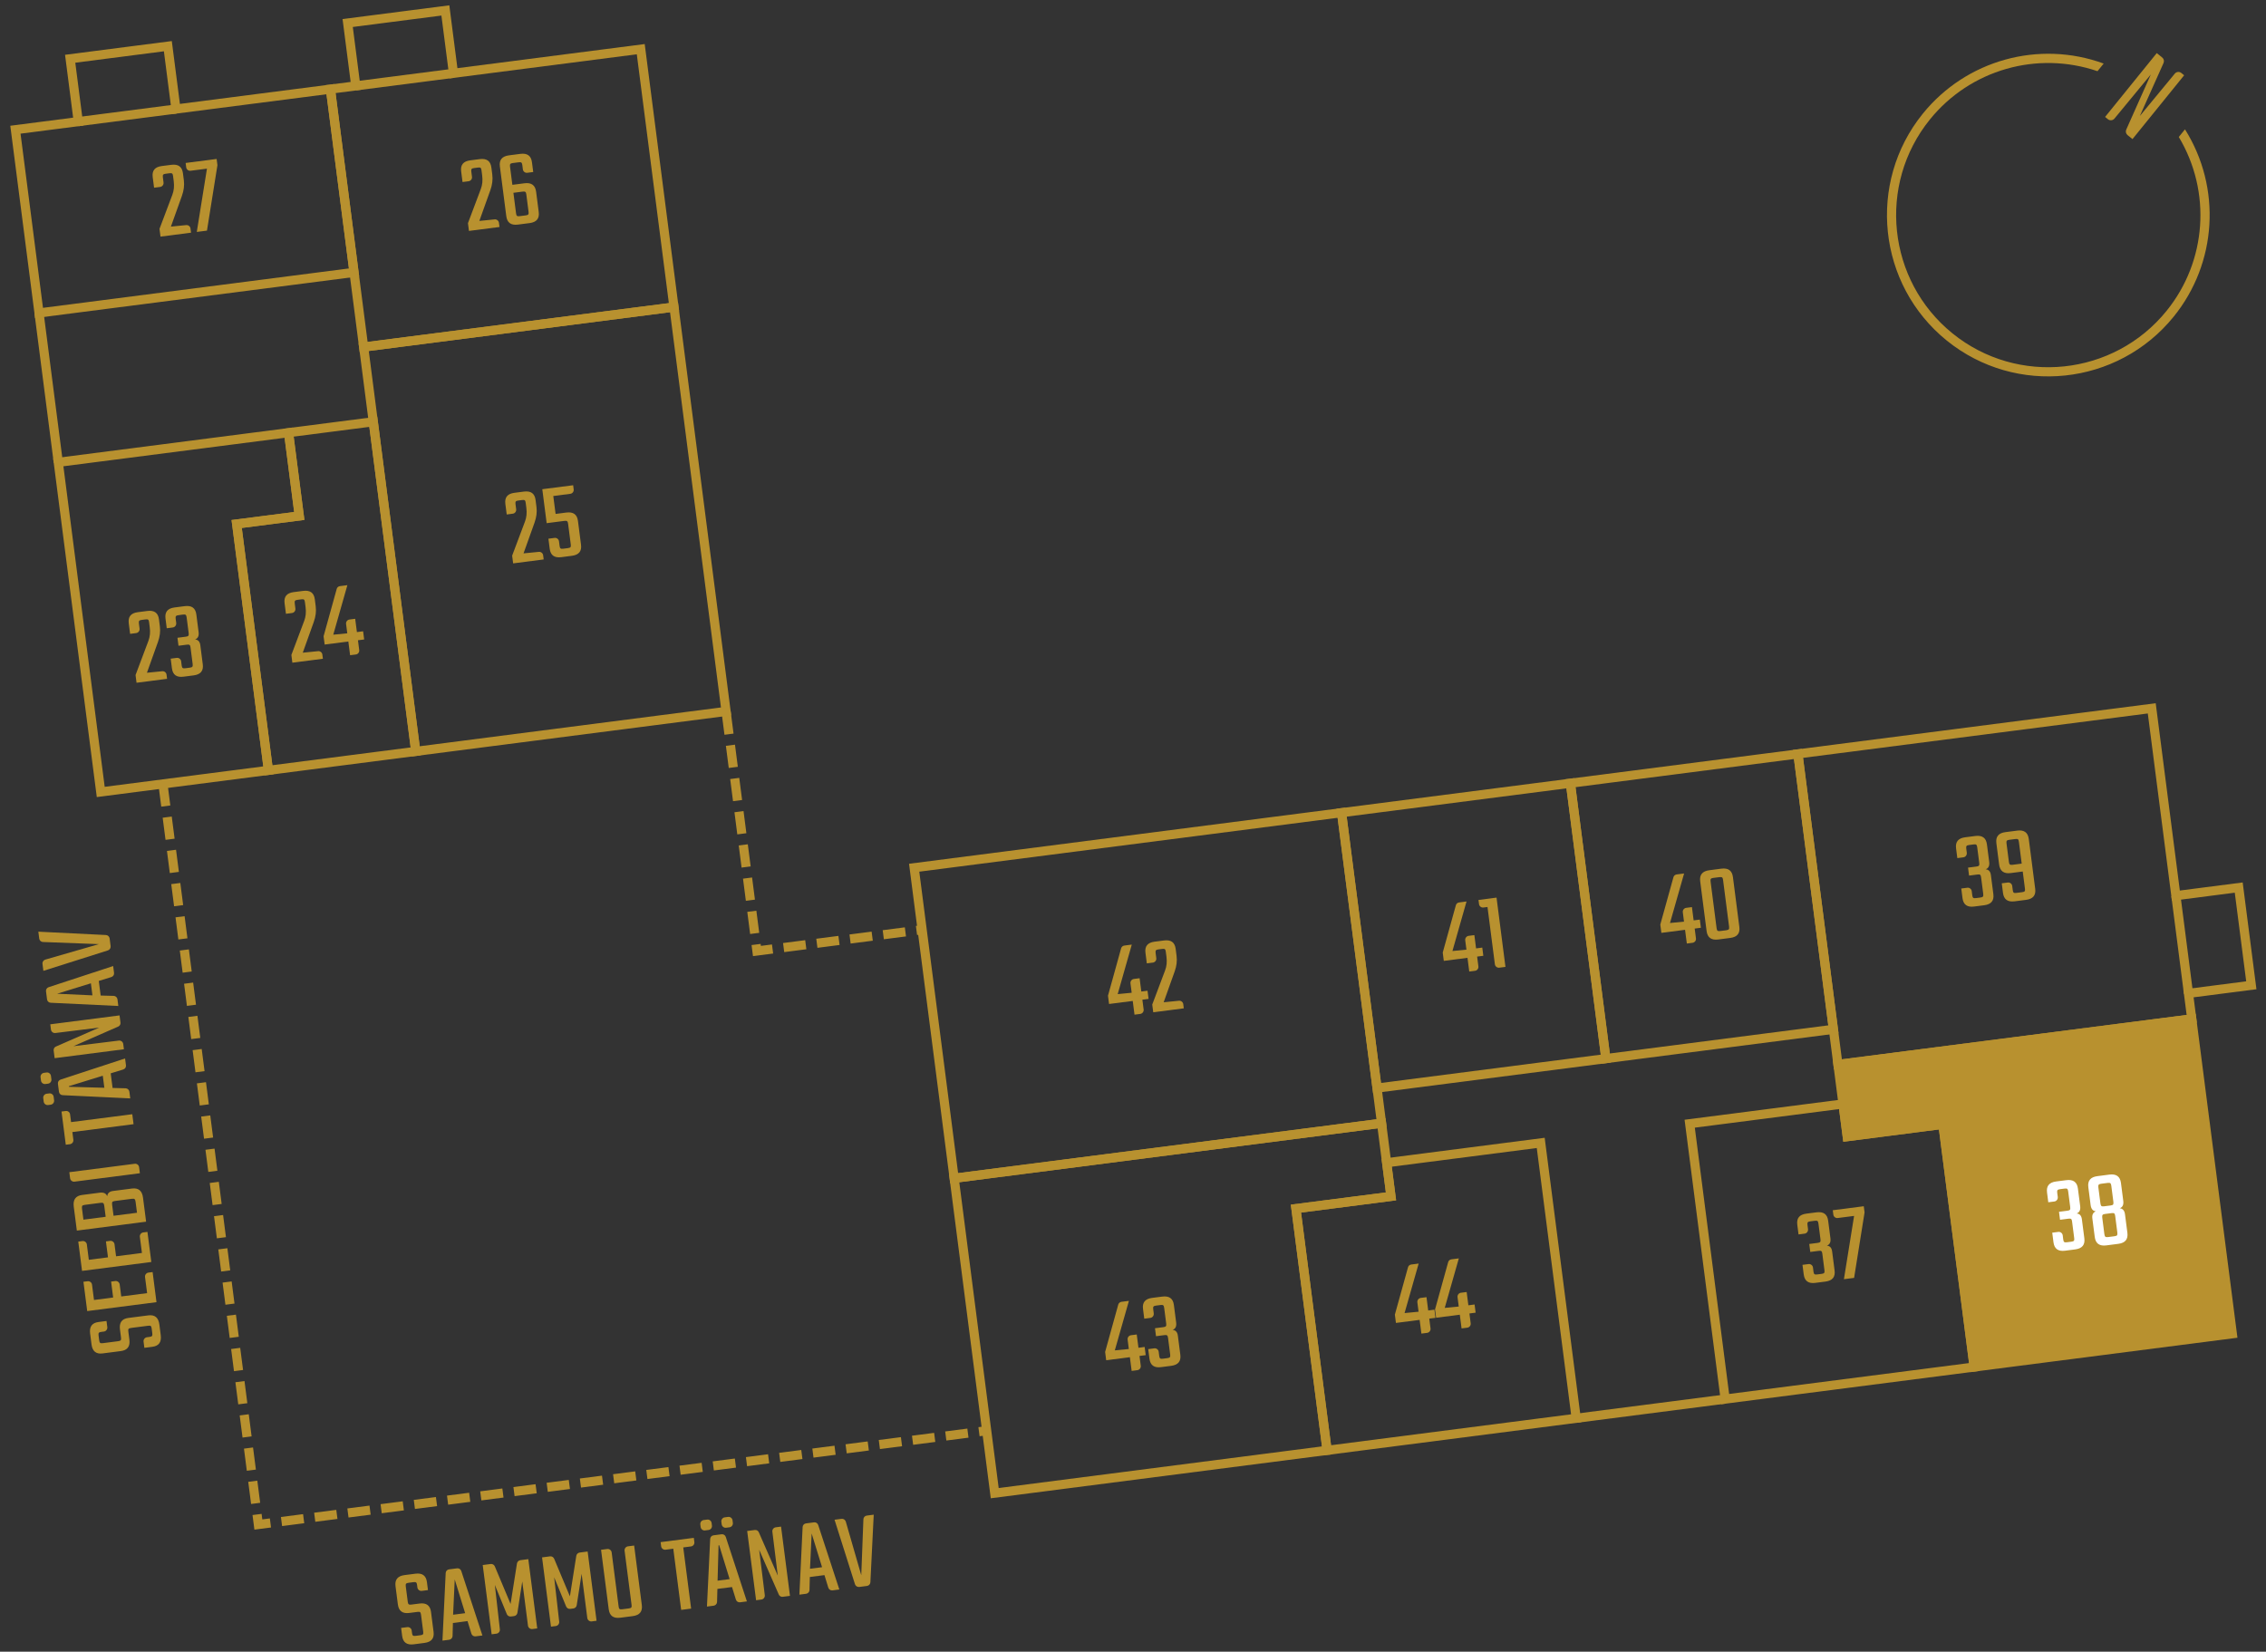 <?xml version="1.0" encoding="utf-8"?>
<svg id="Layer_2" viewBox="0 0 203 148" xmlns="http://www.w3.org/2000/svg">
  <rect x="0" y="0" width="203" height="148" fill="#333333" stroke="none"/>
  <g id="_10-38">
    <rect width="203" height="148" fill="none" stroke-width="0"/>
    <rect width="203" height="148" fill="none" stroke-width="0"/>
    <path d="M195.668,6.744l-4.629,5.72-.441-.357c-.147-.119-.194-.324-.119-.492l2.204-4.943-3.259,3.953c-.141.175-.407.203-.582.061l-.257-.208,4.629-5.72.488.395c.147.119.194.324.119.492l-2.124,4.75,3.132-3.796c.142-.175.407-.203.582-.061,0,0,.257.208.257.208Z" fill="#b8912f" stroke-width="0"/>
    <path d="M195.742,11.59l-.554.684c2.933,4.899,2.512,11.123-1.095,15.58-4.729,5.845-13.332,6.752-19.176,2.022s-6.752-13.332-2.022-19.176c3.607-4.457,9.606-6.168,15.009-4.321l.554-.684c-5.802-2.12-12.313-.317-16.202,4.488-5.014,6.197-4.052,15.318,2.144,20.332,6.197,5.014,15.318,4.052,20.332-2.144,3.888-4.805,4.294-11.549,1.01-16.782Z" fill="#b8912f" stroke-width="0"/>
    <polygon points="196.349 91.297 164.652 95.38 163.833 89.023 163.833 89.023 161.067 67.554 192.765 63.471 194.927 80.256 200.557 79.531 201.685 88.286 196.055 89.011 196.349 91.297" fill="none" stroke="#b8912f" stroke-miterlimit="10" stroke-width=".82"/>
    <polygon points="199.984 119.513 176.855 122.492 174.054 100.745 165.485 101.849 164.652 95.38 196.349 91.297 199.984 119.513" fill="#b8912f" stroke="#b8912f" stroke-miterlimit="10" stroke-width=".82"/>
    <polygon points="176.855 122.492 154.55 125.365 151.371 100.69 165.107 98.92 165.485 101.849 174.054 100.745 176.855 122.492" fill="none" stroke="#b8912f" stroke-miterlimit="10" stroke-width=".82"/>
    <polygon points="141.204 127.084 118.887 129.959 116.097 108.298 124.612 107.201 124.224 104.188 138.026 102.41 141.204 127.084" fill="none" stroke="#b8912f" stroke-miterlimit="10" stroke-width=".82"/>
    <polygon points="118.887 129.959 89.113 133.794 87.775 123.404 85.479 105.579 123.767 100.647 124.612 107.201 116.097 108.298 118.887 129.959" fill="none" stroke="#b8912f" stroke-miterlimit="10" stroke-width=".82"/>
    <polygon points="31.717 24.408 3.497 28.043 1.381 11.622 7.011 10.897 6.286 5.265 15.037 4.138 15.763 9.77 29.602 7.987 31.717 24.408" fill="none" stroke="#b8912f" stroke-miterlimit="10" stroke-width=".82"/>
    <polygon points="60.379 27.515 32.578 31.096 29.602 7.987 31.872 7.695 31.147 2.063 39.898 .936 40.624 6.567 57.402 4.406 60.379 27.515" fill="none" stroke="#b8912f" stroke-miterlimit="10" stroke-width=".82"/>
    <rect x="83.529" y="75.172" width="38.605" height="28.056" transform="translate(-10.553 13.868) rotate(-7.34)" fill="none" stroke="#b8912f" stroke-miterlimit="10" stroke-width=".82"/>
    <rect x="142.189" y="68.766" width="20.551" height="24.879" transform="translate(-9.125 20.144) rotate(-7.34)" fill="none" stroke="#b8912f" stroke-miterlimit="10" stroke-width=".82"/>
    <rect x="121.688" y="71.399" width="20.67" height="24.879" transform="translate(-9.629 17.554) rotate(-7.34)" fill="none" stroke="#b8912f" stroke-miterlimit="10" stroke-width=".82"/>
    <rect x="34.797" y="29.156" width="28.03" height="36.53" transform="translate(-5.658 6.625) rotate(-7.34)" fill="none" stroke="#b8912f" stroke-miterlimit="10" stroke-width=".82"/>
    <polygon points="37.245 67.327 24.046 69.027 21.202 46.953 26.811 46.231 25.85 38.77 33.441 37.792 37.245 67.327" fill="none" stroke="#b8912f" stroke-miterlimit="10" stroke-width=".82"/>
    <polygon points="24.046 69.027 9.025 70.962 5.221 41.427 25.85 38.77 26.811 46.231 21.202 46.953 24.046 69.027" fill="none" stroke="#b8912f" stroke-miterlimit="10" stroke-width=".82"/>
    <line x1="141.204" y1="127.084" x2="154.55" y2="125.365" fill="none" stroke="#b8912f" stroke-miterlimit="10" stroke-width=".82"/>
    <line x1="196.055" y1="89.011" x2="194.927" y2="80.256" fill="none" stroke="#b8912f" stroke-miterlimit="10" stroke-width=".82"/>
    <line x1="5.221" y1="41.427" x2="3.497" y2="28.043" fill="none" stroke="#b8912f" stroke-miterlimit="10" stroke-width=".82"/>
    <line x1="31.872" y1="7.695" x2="40.624" y2="6.567" fill="none" stroke="#b8912f" stroke-miterlimit="10" stroke-width=".82"/>
    <line x1="15.763" y1="9.77" x2="7.011" y2="10.897" fill="none" stroke="#b8912f" stroke-miterlimit="10" stroke-width=".82"/>
    <path d="M176.194,76.427c.024.189-.114.368-.302.393l-.545.07-.112-.872c-.075-.585.194-.913.81-.992l.911-.117c.625-.08.969.168,1.044.753l.202,1.566c.044.347-.058.571-.316.664.274.026.427.197.469.525l.22,1.704c.076.585-.194.913-.819.993l-.91.117c-.615.079-.959-.169-1.035-.754l-.11-.862.545-.07c.188-.024.367.114.392.302l.048.377c.031.238.097.28.335.25l.386-.05c.238-.03.292-.088.261-.326l-.191-1.486c-.03-.238-.097-.28-.335-.25l-.743.096-.092-.714.743-.096c.238-.03.291-.087.261-.325l-.182-1.407c-.03-.237-.097-.28-.335-.25l-.386.05c-.238.03-.291.089-.261.326l.05.386Z" fill="#b8912f" stroke-width="0"/>
    <path d="M180.704,74.426c.624-.081.97.168,1.045.753l.574,4.46c.076.585-.195.912-.82.993l-1.021.131c-.623.081-.968-.168-1.044-.753l-.11-.862.545-.07c.189-.023.367.115.391.303l.049.377c.031.238.088.281.336.249l.505-.064c.238-.031.281-.087.25-.325l-.196-1.526-1.08.139c-.614.079-.96-.178-1.036-.763l-.246-1.913c-.075-.585.195-.913.81-.992l1.051-.135ZM181.115,77.385l-.252-1.952c-.03-.237-.086-.282-.324-.251l-.525.067c-.238.03-.29.089-.26.326l.215,1.666c.029.228.096.278.334.248l.812-.104Z" fill="#b8912f" stroke-width="0"/>
    <path d="M152.28,82.4l.094.733-.555.071.114.883c.024.188-.114.367-.302.392l-.516.066-.159-1.229-2.122.273-.096-.744,1.178-4.243c.033-.134.151-.23.29-.249l.665-.085-1.264,4.437,1.255-.122-.108-.843c-.024-.188.113-.368.302-.393l.516-.066.153,1.19.555-.071Z" fill="#b8912f" stroke-width="0"/>
    <path d="M155.82,83.052c.076.585-.194.912-.808.991l-1.082.14c-.623.08-.968-.168-1.044-.753l-.574-4.46c-.075-.585.195-.913.819-.993l1.081-.14c.614-.079.958.17,1.033.755l.574,4.46ZM154.362,78.847c-.015-.119-.045-.197-.089-.23-.044-.024-.126-.035-.245-.02l-.536.068c-.228.029-.279.088-.249.325l.539,4.183c.016.119.044.197.088.22.035.036.117.047.235.031l.536-.068c.119-.016.195-.046.23-.092.035-.033.045-.115.029-.234l-.539-4.183Z" fill="#b8912f" stroke-width="0"/>
    <path d="M132.79,84.911l.094.733-.555.071.114.883c.023.188-.115.367-.303.391l-.516.066-.158-1.229-2.122.273-.096-.744,1.177-4.243c.033-.134.152-.231.291-.249l.664-.086-1.262,4.438,1.254-.123-.109-.842c-.023-.189.114-.368.303-.393l.516-.066.153,1.19.555-.071Z" fill="#b8912f" stroke-width="0"/>
    <path d="M134.068,80.432l.799,6.206-.555.071c-.188.024-.367-.114-.392-.302l-.662-5.136-.367.047c-.188.025-.366-.113-.391-.301l-.049-.377,1.616-.209Z" fill="#b8912f" stroke-width="0"/>
    <path d="M128.501,117.353l.095.732-.555.071.113.883c.024.188-.114.367-.302.392l-.516.066-.158-1.229-2.122.273-.097-.743,1.178-4.243c.033-.135.151-.23.29-.249l.664-.085-1.262,4.436,1.254-.121-.108-.843c-.024-.189.113-.368.302-.393l.516-.066.153,1.19.555-.071Z" fill="#b8912f" stroke-width="0"/>
    <path d="M132.1,116.889l.095.732-.556.072.113.883c.024.188-.113.367-.302.391l-.515.066-.158-1.229-2.122.273-.097-.743,1.177-4.242c.034-.136.152-.231.291-.249l.664-.086-1.263,4.436,1.255-.121-.108-.843c-.024-.189.112-.368.302-.392l.515-.066.153,1.19.556-.072Z" fill="#b8912f" stroke-width="0"/>
    <path d="M161.97,110.149c.025.188-.114.368-.302.392l-.546.07-.112-.873c-.075-.585.195-.911.811-.99l.911-.117c.625-.081.969.167,1.044.752l.202,1.566c.045.347-.058.571-.317.665.275.025.429.197.471.524l.22,1.704c.075.585-.194.912-.819.993l-.911.117c-.615.079-.96-.17-1.035-.755l-.111-.861.546-.07c.188-.023.367.114.392.303l.048.377c.031.238.096.279.334.249l.387-.05c.238-.031.292-.088.261-.326l-.191-1.487c-.03-.238-.097-.279-.335-.248l-.744.096-.092-.714.744-.096c.238-.031.292-.089.261-.327l-.182-1.407c-.03-.237-.096-.28-.334-.249l-.387.05c-.238.03-.291.089-.26.326l.049.387Z" fill="#b8912f" stroke-width="0"/>
    <path d="M166.966,108.085l.071.555-.937,5.865-.912.117.911-5.67-1.466.188c-.189.024-.368-.113-.392-.302l-.052-.396,2.775-.357Z" fill="#b8912f" stroke-width="0"/>
    <path d="M184.345,107.267c.023.188-.115.368-.304.392l-.545.07-.112-.873c-.075-.585.195-.911.81-.99l.912-.118c.624-.08.969.167,1.044.752l.202,1.566c.045.347-.058.571-.317.666.275.024.429.196.471.523l.22,1.704c.075.585-.195.913-.819.993l-.912.118c-.614.079-.959-.17-1.034-.755l-.111-.861.545-.07c.188-.023.368.114.393.303l.048.377c.031.238.096.279.334.248l.387-.05c.238-.03.291-.087.26-.325l-.191-1.487c-.03-.238-.096-.279-.334-.249l-.744.096-.092-.714.744-.096c.238-.03.291-.088.26-.326l-.182-1.407c-.03-.237-.095-.28-.333-.25l-.387.05c-.238.031-.291.09-.261.327l.051.387Z" fill="#fff" stroke-width="0"/>
    <path d="M190.213,107.6c.045.347-.058.571-.308.663.267.037.421.219.462.535l.215,1.665c.075.585-.194.912-.81.991l-1.08.14c-.615.079-.959-.17-1.034-.755l-.215-1.665c-.041-.316.062-.531.312-.635-.266-.025-.421-.217-.466-.563l-.206-1.597c-.075-.585.194-.911.81-.99l1.08-.14c.615-.079.959.169,1.034.754l.206,1.597ZM189.141,106.246c-.014-.109-.044-.185-.079-.221-.045-.035-.127-.046-.245-.03l-.585.075c-.119.016-.195.046-.221.09-.035.045-.044.126-.03.235l.187,1.447c.015.109.044.186.089.221.035.035.117.045.236.029l.585-.075c.118-.016.194-.045.229-.089.025-.044.035-.126.021-.235l-.187-1.447ZM189.49,108.952c-.014-.109-.044-.186-.079-.221-.045-.035-.127-.045-.245-.029l-.585.075c-.119.016-.195.045-.221.089-.035.044-.044.126-.03.235l.191,1.487c.016.119.045.195.091.23.035.035.117.045.236.029l.585-.075c.118-.016.194-.045.229-.089.024-.044.034-.126.019-.245l-.191-1.487Z" fill="#fff" stroke-width="0"/>
    <path d="M102.801,88.774l.094.732-.555.072.114.883c.023.188-.115.367-.303.391l-.516.066-.158-1.229-2.122.273-.096-.744,1.177-4.243c.035-.135.153-.231.291-.249l.665-.086-1.263,4.437,1.254-.122-.109-.842c-.023-.189.114-.369.303-.393l.516-.066.153,1.19.555-.071Z" fill="#b8912f" stroke-width="0"/>
    <path d="M103.587,85.861c.024.188-.114.367-.302.392l-.547.07-.122-.951c-.075-.585.195-.913.811-.992l.852-.109c.625-.081.969.168,1.044.753l.08.625c.061.466-.001.927-.171,1.401l-.985,2.758,1.363-.136c.188-.024.367.114.392.302l.048.377-2.736.354-.089-.693,1.148-3.051c.145-.371.183-.779.126-1.226l-.06-.456c-.03-.237-.088-.281-.335-.25l-.317.041c-.238.03-.29.089-.26.326l.061.466Z" fill="#b8912f" stroke-width="0"/>
    <path d="M102.544,120.696l.095.732-.556.072.113.883c.024.188-.113.367-.302.391l-.515.066-.158-1.229-2.122.273-.096-.744,1.176-4.242c.034-.135.152-.23.29-.249l.665-.085-1.263,4.436,1.255-.121-.108-.844c-.024-.189.112-.367.302-.392l.515-.066.153,1.19.556-.072Z" fill="#b8912f" stroke-width="0"/>
    <path d="M103.357,117.699c.025.188-.114.368-.302.392l-.546.07-.112-.873c-.075-.584.195-.91.81-.99l.912-.117c.624-.08.969.167,1.044.752l.202,1.566c.045.347-.058.571-.317.666.275.024.429.196.471.523l.22,1.704c.075.585-.195.913-.819.993l-.912.117c-.614.08-.959-.17-1.034-.754l-.111-.861.546-.07c.188-.024.367.113.392.302l.048.377c.031.238.096.28.334.249l.387-.05c.238-.03.291-.087.26-.325l-.191-1.488c-.03-.238-.096-.279-.334-.248l-.744.096-.092-.714.744-.096c.238-.03.291-.089.26-.327l-.181-1.406c-.031-.238-.096-.281-.334-.25l-.387.05c-.238.03-.291.089-.26.326l.049.387Z" fill="#b8912f" stroke-width="0"/>
    <path d="M26.463,54.537c.025.188-.113.367-.301.392l-.545.07-.123-.951c-.074-.586.195-.912.811-.992l.852-.109c.625-.08.969.168,1.045.752l.08.625c.061.467-.002.927-.172,1.403l-.986,2.757,1.363-.136c.189-.024.367.114.391.302l.049.377-2.736.353-.088-.693,1.148-3.051c.143-.37.182-.778.125-1.226l-.059-.455c-.031-.238-.088-.281-.336-.25l-.316.041c-.238.031-.291.089-.26.326l.059.466Z" fill="#b8912f" stroke-width="0"/>
    <path d="M32.529,56.567l.096.733-.557.071.113.883c.025.188-.113.367-.301.391l-.516.066-.158-1.229-2.121.273-.096-.744,1.176-4.242c.033-.136.152-.231.291-.25l.664-.085-1.264,4.437,1.256-.122-.109-.843c-.023-.188.113-.368.303-.393l.514-.066.154,1.191.555-.072Z" fill="#b8912f" stroke-width="0"/>
    <path d="M46.242,45.638c.023.189-.114.367-.303.392l-.545.07-.122-.951c-.075-.585.194-.912.81-.991l.853-.109c.624-.081.969.167,1.044.752l.08.625c.061.466-.002.927-.172,1.402l-.986,2.757,1.364-.135c.188-.024.368.113.392.302l.049.377-2.736.353-.089-.693,1.148-3.051c.143-.371.183-.779.125-1.226l-.059-.456c-.03-.237-.088-.281-.336-.249l-.316.041c-.238.03-.291.088-.261.325l.061.466Z" fill="#b8912f" stroke-width="0"/>
    <path d="M49.771,46.051l.962-.124c.624-.08.969.168,1.044.753l.274,2.131c.075.585-.195.912-.819.992l-.952.123c-.614.079-.959-.169-1.034-.754l-.116-.901.555-.072c.189-.023.368.114.393.303l.054.416c.03.238.097.28.335.249l.405-.052c.238-.031.291-.088.261-.326l-.239-1.854c-.03-.237-.098-.29-.336-.26l-1.585.204-.392-3.043,2.765-.355.048.376c.024.189-.113.368-.302.392l-1.526.197.207,1.605Z" fill="#b8912f" stroke-width="0"/>
    <path d="M42.283,15.848c.024.188-.113.367-.302.392l-.545.07-.123-.951c-.075-.585.194-.912.81-.991l.853-.11c.624-.08.969.168,1.044.753l.081.624c.06.466-.002.928-.172,1.403l-.986,2.757,1.363-.136c.188-.023.368.114.393.303l.049.377-2.736.352-.09-.693,1.149-3.051c.143-.371.183-.778.125-1.225l-.059-.457c-.031-.237-.088-.281-.336-.249l-.316.041c-.238.03-.292.089-.261.326l.06.466Z" fill="#b8912f" stroke-width="0"/>
    <path d="M45.902,16.561l1.091-.14c.613-.079.96.178,1.035.762l.234,1.814c.075.585-.196.913-.81.992l-1.051.135c-.625.081-.97-.168-1.045-.753l-.575-4.46c-.075-.585.195-.912.82-.992l1.021-.132c.615-.079.959.169,1.034.754l.113.872-.535.069c-.189.024-.367-.114-.392-.303l-.05-.387c-.031-.237-.097-.28-.335-.249l-.506.064c-.237.031-.291.089-.26.326l.209,1.626ZM47.151,17.418c-.029-.228-.097-.278-.334-.248l-.823.105.237,1.844c.031.238.097.28.334.249l.526-.067c.237-.03.291-.088.26-.326l-.2-1.557Z" fill="#b8912f" stroke-width="0"/>
    <path d="M14.651,16.358c.024.188-.114.367-.302.392l-.546.07-.123-.951c-.075-.585.195-.912.811-.991l.852-.109c.625-.081.97.167,1.045.752l.081.625c.06.466-.002.927-.172,1.402l-.986,2.757,1.363-.135c.188-.024.367.113.392.302l.049.377-2.736.353-.09-.694,1.15-3.05c.143-.372.182-.779.124-1.226l-.059-.456c-.031-.237-.087-.281-.335-.25l-.317.041c-.238.031-.291.089-.26.326l.06.466Z" fill="#b8912f" stroke-width="0"/>
    <path d="M19.407,14.244l.072.555-.938,5.866-.912.117.911-5.67-1.466.188c-.189.024-.368-.113-.392-.302l-.052-.396,2.775-.358Z" fill="#b8912f" stroke-width="0"/>
    <path d="M12.504,56.335c.023.189-.115.367-.303.392l-.545.07-.121-.951c-.076-.585.193-.912.809-.991l.854-.11c.623-.08.969.168,1.043.753l.08.625c.061.466-.002.926-.172,1.402l-.986,2.757,1.365-.136c.188-.023.367.114.391.303l.049.377-2.736.352-.088-.693,1.148-3.051c.143-.37.182-.778.123-1.225l-.059-.456c-.029-.237-.086-.281-.334-.249l-.316.041c-.238.03-.291.088-.262.325l.061.466Z" fill="#b8912f" stroke-width="0"/>
    <path d="M15.785,55.831c.023.189-.113.369-.303.393l-.545.07-.111-.872c-.076-.585.193-.912.809-.991l.912-.117c.625-.081.969.167,1.043.752l.201,1.566c.045.347-.057.571-.316.665.275.025.428.196.471.524l.219,1.705c.076.584-.193.912-.818.992l-.912.117c-.615.079-.959-.169-1.033-.754l-.111-.862.545-.07c.188-.024.367.114.391.302l.049.377c.031.238.098.28.336.25l.385-.05c.238-.03.291-.088.262-.326l-.191-1.487c-.031-.238-.098-.279-.336-.248l-.742.096-.092-.715.742-.096c.238-.03.291-.088.262-.326l-.182-1.406c-.031-.238-.098-.28-.336-.25l-.385.051c-.238.03-.291.088-.262.325l.051.386Z" fill="#b8912f" stroke-width="0"/>
    <polyline points="65.053 63.803 67.811 85.215 82.61 83.308" fill="none" stroke="#b8912f" stroke-dasharray="0 0 2 1" stroke-miterlimit="10" stroke-width=".82"/>
    <polyline points="14.597 70.244 23.145 136.604 88.393 128.199" fill="none" stroke="#b8912f" stroke-dasharray="0 0 2 1" stroke-miterlimit="10" stroke-width=".82"/>
    <path d="M11.747,118.991c-.237.031-.281.086-.25.323l.095.734c.077.604-.182.939-.766,1.015l-1.636.211c-.585.075-.913-.194-.992-.81l-.125-.972c-.079-.613.169-.958.754-1.033l.714-.092.072.555c.023.188-.115.368-.303.393l-.229.029c-.237.03-.28.096-.25.334l.054.417c.031.236.09.29.327.26l1.378-.178c.237-.03.28-.098.249-.334l-.093-.724c-.078-.605.169-.95.754-1.025l1.784-.229c.585-.075.912.195.993.819l.123.962c.079.614-.169.96-.754,1.035l-.714.092-.071-.556c-.024-.188.114-.368.303-.393l.228-.029c.238-.03.28-.096.25-.334l-.054-.417c-.031-.237-.087-.279-.325-.249l-1.517.195Z" fill="#b8912f" stroke-width="0"/>
    <path d="M13.179,115.872l-.187-1.447c-.024-.188.115-.368.303-.393l.377-.048.347,2.696-6.206.799-.338-2.626.377-.048c.189-.024.367.113.391.302l.178,1.378,1.716-.221-.184-1.428.376-.049c.188-.024.368.114.393.302l.139,1.081,2.319-.299Z" fill="#b8912f" stroke-width="0"/>
    <path d="M12.716,112.272l-.187-1.448c-.023-.188.115-.367.303-.392l.377-.048.347,2.696-6.206.799-.338-2.627.377-.048c.189-.024.367.114.392.302l.177,1.379,1.716-.221-.184-1.428.376-.049c.188-.024.368.113.393.302l.139,1.081,2.319-.299Z" fill="#b8912f" stroke-width="0"/>
    <path d="M6.884,110.269l-.277-2.15c-.08-.625.169-.97.754-1.045l1.576-.203c.347-.044.571.058.665.317.035-.276.207-.43.524-.471l1.694-.218c.585-.075.912.195.992.82l.277,2.15-6.206.799ZM7.595,107.961c-.119.016-.195.047-.23.091-.024.044-.034.124-.019.243l.128.992,1.993-.256-.128-.992c-.016-.119-.045-.195-.091-.23-.035-.035-.117-.045-.236-.03l-1.417.183ZM10.291,107.614c-.118.016-.194.046-.229.09-.024.044-.033.125-.018.244l.128.992,2.101-.271-.128-.992c-.016-.119-.045-.195-.091-.23-.034-.035-.117-.045-.235-.03l-1.527.197Z" fill="#b8912f" stroke-width="0"/>
    <path d="M6.211,105.034l5.859-.754c.188-.024.366.112.391.302l.07.545-5.859.755c-.188.023-.367-.114-.392-.303l-.069-.545Z" fill="#b8912f" stroke-width="0"/>
    <path d="M5.51,99.599l.377-.048c.189-.024.365.103.391.302l.09.693,5.482-.706.115.892-5.482.706.089.694c.024.188-.112.368-.302.393l-.377.048-.383-2.974Z" fill="#b8912f" stroke-width="0"/>
    <path d="M4.065,97.134c-.188.023-.367-.114-.392-.303l-.04-.308c-.024-.188.114-.366.303-.391l.238-.031c.188-.024.366.114.391.302l.04.309c.024.188-.114.367-.302.391l-.238.031ZM4.307,99.017c-.188.024-.367-.115-.392-.303l-.041-.318c-.023-.188.114-.366.303-.391l.238-.031c.188-.024.367.114.391.302l.041.318c.024.188-.114.367-.302.392l-.238.031ZM9.917,96.177l.169,1.309,1.173.031c.173.008.311.141.332.31l.077.595-6.054-.289c-.173-.007-.31-.132-.331-.3l-.094-.724c-.021-.169.08-.323.245-.374l5.772-1.892.079.614c.021.169-.08.321-.245.374l-1.124.346ZM9.348,97.47l-.14-1.08-3.023.934c-.021.002-.019.022-.017.032.001.01.002.019.024.027l3.155.087Z" fill="#b8912f" stroke-width="0"/>
    <path d="M4.504,91.784l6.206-.799.083.645c.019.148-.062.3-.206.358l-4.006,1.755,4.066-.502c.188-.024.367.113.392.302l.062.476-6.206.799-.088-.684c-.02-.149.062-.301.206-.359l3.883-1.699-3.939.488c-.188.023-.367-.115-.391-.303l-.062-.477Z" fill="#b8912f" stroke-width="0"/>
    <path d="M8.85,87.897l.169,1.308,1.172.031c.173.008.312.141.333.31l.076.595-6.053-.289c-.173-.007-.31-.132-.332-.3l-.093-.724c-.021-.169.079-.323.244-.374l5.772-1.892.079.614c.022.169-.079.321-.244.374l-1.124.347ZM8.281,89.189l-.139-1.08-3.024.934,3.163.146Z" fill="#b8912f" stroke-width="0"/>
    <path d="M3.434,83.483l6.055.299c.173.008.311.142.333.31l.088.684c.021.169-.078.333-.243.385l-5.78,1.832-.081-.624c-.022-.179.089-.334.254-.385l4.799-1.385-5.002-.191c-.172.001-.319-.131-.342-.299l-.08-.625Z" fill="#b8912f" stroke-width="0"/>
    <path d="M37.716,144.685c-.031-.237-.087-.28-.324-.25l-.734.095c-.604.078-.939-.182-1.015-.766l-.211-1.636c-.075-.585.194-.913.81-.992l.972-.125c.614-.079.958.169,1.033.755l.092.713-.555.072c-.188.023-.367-.115-.392-.303l-.029-.229c-.03-.236-.097-.28-.335-.25l-.416.055c-.237.03-.291.089-.261.326l.178,1.378c.03.237.098.28.335.249l.724-.093c.605-.078.949.169,1.024.754l.229,1.784c.075.585-.194.912-.819.992l-.962.125c-.614.078-.959-.17-1.034-.755l-.092-.714.555-.071c.189-.024.368.114.393.303l.029.228c.03.238.097.28.335.25l.416-.054c.237-.03.28-.087.25-.325l-.195-1.517Z" fill="#b8912f" stroke-width="0"/>
    <path d="M41.883,145.258l-1.309.169-.031,1.172c-.007.173-.141.311-.31.333l-.595.076.289-6.054c.007-.172.132-.309.3-.331l.724-.093c.169-.021.323.079.374.244l1.892,5.773-.614.078c-.168.021-.321-.079-.374-.244l-.346-1.124ZM40.591,144.688l1.08-.139-.934-3.024-.146,3.163Z" fill="#b8912f" stroke-width="0"/>
    <path d="M44.044,146.44l-.799-6.205.714-.093c.159-.021.311.071.37.215l1.411,3.366.571-3.622c.021-.153.146-.28.304-.301l.714-.093.799,6.207-.437.056c-.188.024-.367-.114-.391-.302l-.512-3.966-.434,2.808c-.021.154-.146.28-.305.301l-.277.035c-.158.021-.312-.07-.369-.214l-1.072-2.613.449,3.974c.024.188-.112.367-.302.392l-.436.056Z" fill="#b8912f" stroke-width="0"/>
    <path d="M49.359,145.756l-.799-6.206.714-.092c.159-.021.311.071.37.215l1.411,3.366.571-3.622c.021-.153.146-.281.304-.301l.714-.092.799,6.205-.437.057c-.188.024-.367-.114-.392-.302l-.51-3.966-.436,2.807c-.02.154-.145.281-.303.301l-.277.036c-.16.021-.312-.069-.371-.214l-1.072-2.613.451,3.974c.023.188-.113.367-.303.392l-.436.056Z" fill="#b8912f" stroke-width="0"/>
    <path d="M56.81,138.487l.687,5.333c.075.585-.194.913-.819.993l-1.101.142c-.623.081-.969-.168-1.044-.753l-.687-5.333.556-.071c.188-.024.368.114.393.302l.624,4.848c.03.238.096.28.334.249l.564-.072c.248-.031.291-.088.261-.326l-.625-4.848c-.023-.188.114-.367.303-.392l.555-.071Z" fill="#b8912f" stroke-width="0"/>
    <path d="M62.156,137.799l.048.377c.024.189-.104.366-.302.392l-.693.089.706,5.482-.893.115-.706-5.482-.694.089c-.188.024-.367-.112-.392-.302l-.048-.377,2.974-.383Z" fill="#b8912f" stroke-width="0"/>
    <path d="M62.738,136.595c-.023-.188.114-.367.303-.392l.317-.041c.188-.023.366.114.391.303l.031.238c.024.188-.114.367-.302.391l-.318.041c-.188.024-.367-.114-.391-.302l-.031-.238ZM65.577,142.206l-1.309.168-.03,1.173c-.008.173-.142.311-.31.333l-.595.076.289-6.053c.008-.174.131-.311.3-.332l.724-.094c.168-.021.322.08.374.245l1.891,5.772-.613.079c-.169.021-.322-.079-.374-.245l-.347-1.123ZM64.284,141.636l1.08-.14-.933-3.023c-.002-.021-.022-.018-.032-.017s-.02.003-.028.024l-.087,3.155ZM64.622,136.353c-.024-.188.114-.367.303-.392l.307-.039c.188-.024.366.113.391.302l.031.238c.024.188-.114.367-.302.392l-.307.039c-.189.024-.367-.114-.392-.302l-.031-.238Z" fill="#b8912f" stroke-width="0"/>
    <path d="M69.971,136.792l.799,6.206-.646.083c-.147.02-.299-.062-.357-.206l-1.756-4.006.504,4.067c.023.188-.114.367-.304.391l-.476.062-.799-6.206.685-.088c.148-.02.3.062.358.206l1.7,3.883-.487-3.938c-.024-.188.113-.367.302-.392l.477-.062Z" fill="#b8912f" stroke-width="0"/>
    <path d="M73.858,141.139l-1.309.168-.03,1.172c-.008.174-.142.312-.31.333l-.595.077.289-6.054c.008-.173.131-.31.3-.331l.724-.094c.168-.021.322.08.374.245l1.891,5.772-.613.079c-.169.021-.322-.08-.375-.245l-.346-1.123ZM72.565,140.569l1.08-.139-.933-3.023-.147,3.162Z" fill="#b8912f" stroke-width="0"/>
    <path d="M78.273,135.722l-.299,6.055c-.008.173-.142.312-.31.333l-.685.088c-.168.021-.332-.078-.385-.243l-1.832-5.78.625-.08c.178-.023.333.088.385.253l1.385,4.8.191-5.003c-.001-.172.13-.319.299-.341l.625-.081Z" fill="#b8912f" stroke-width="0"/>
  </g>
</svg>